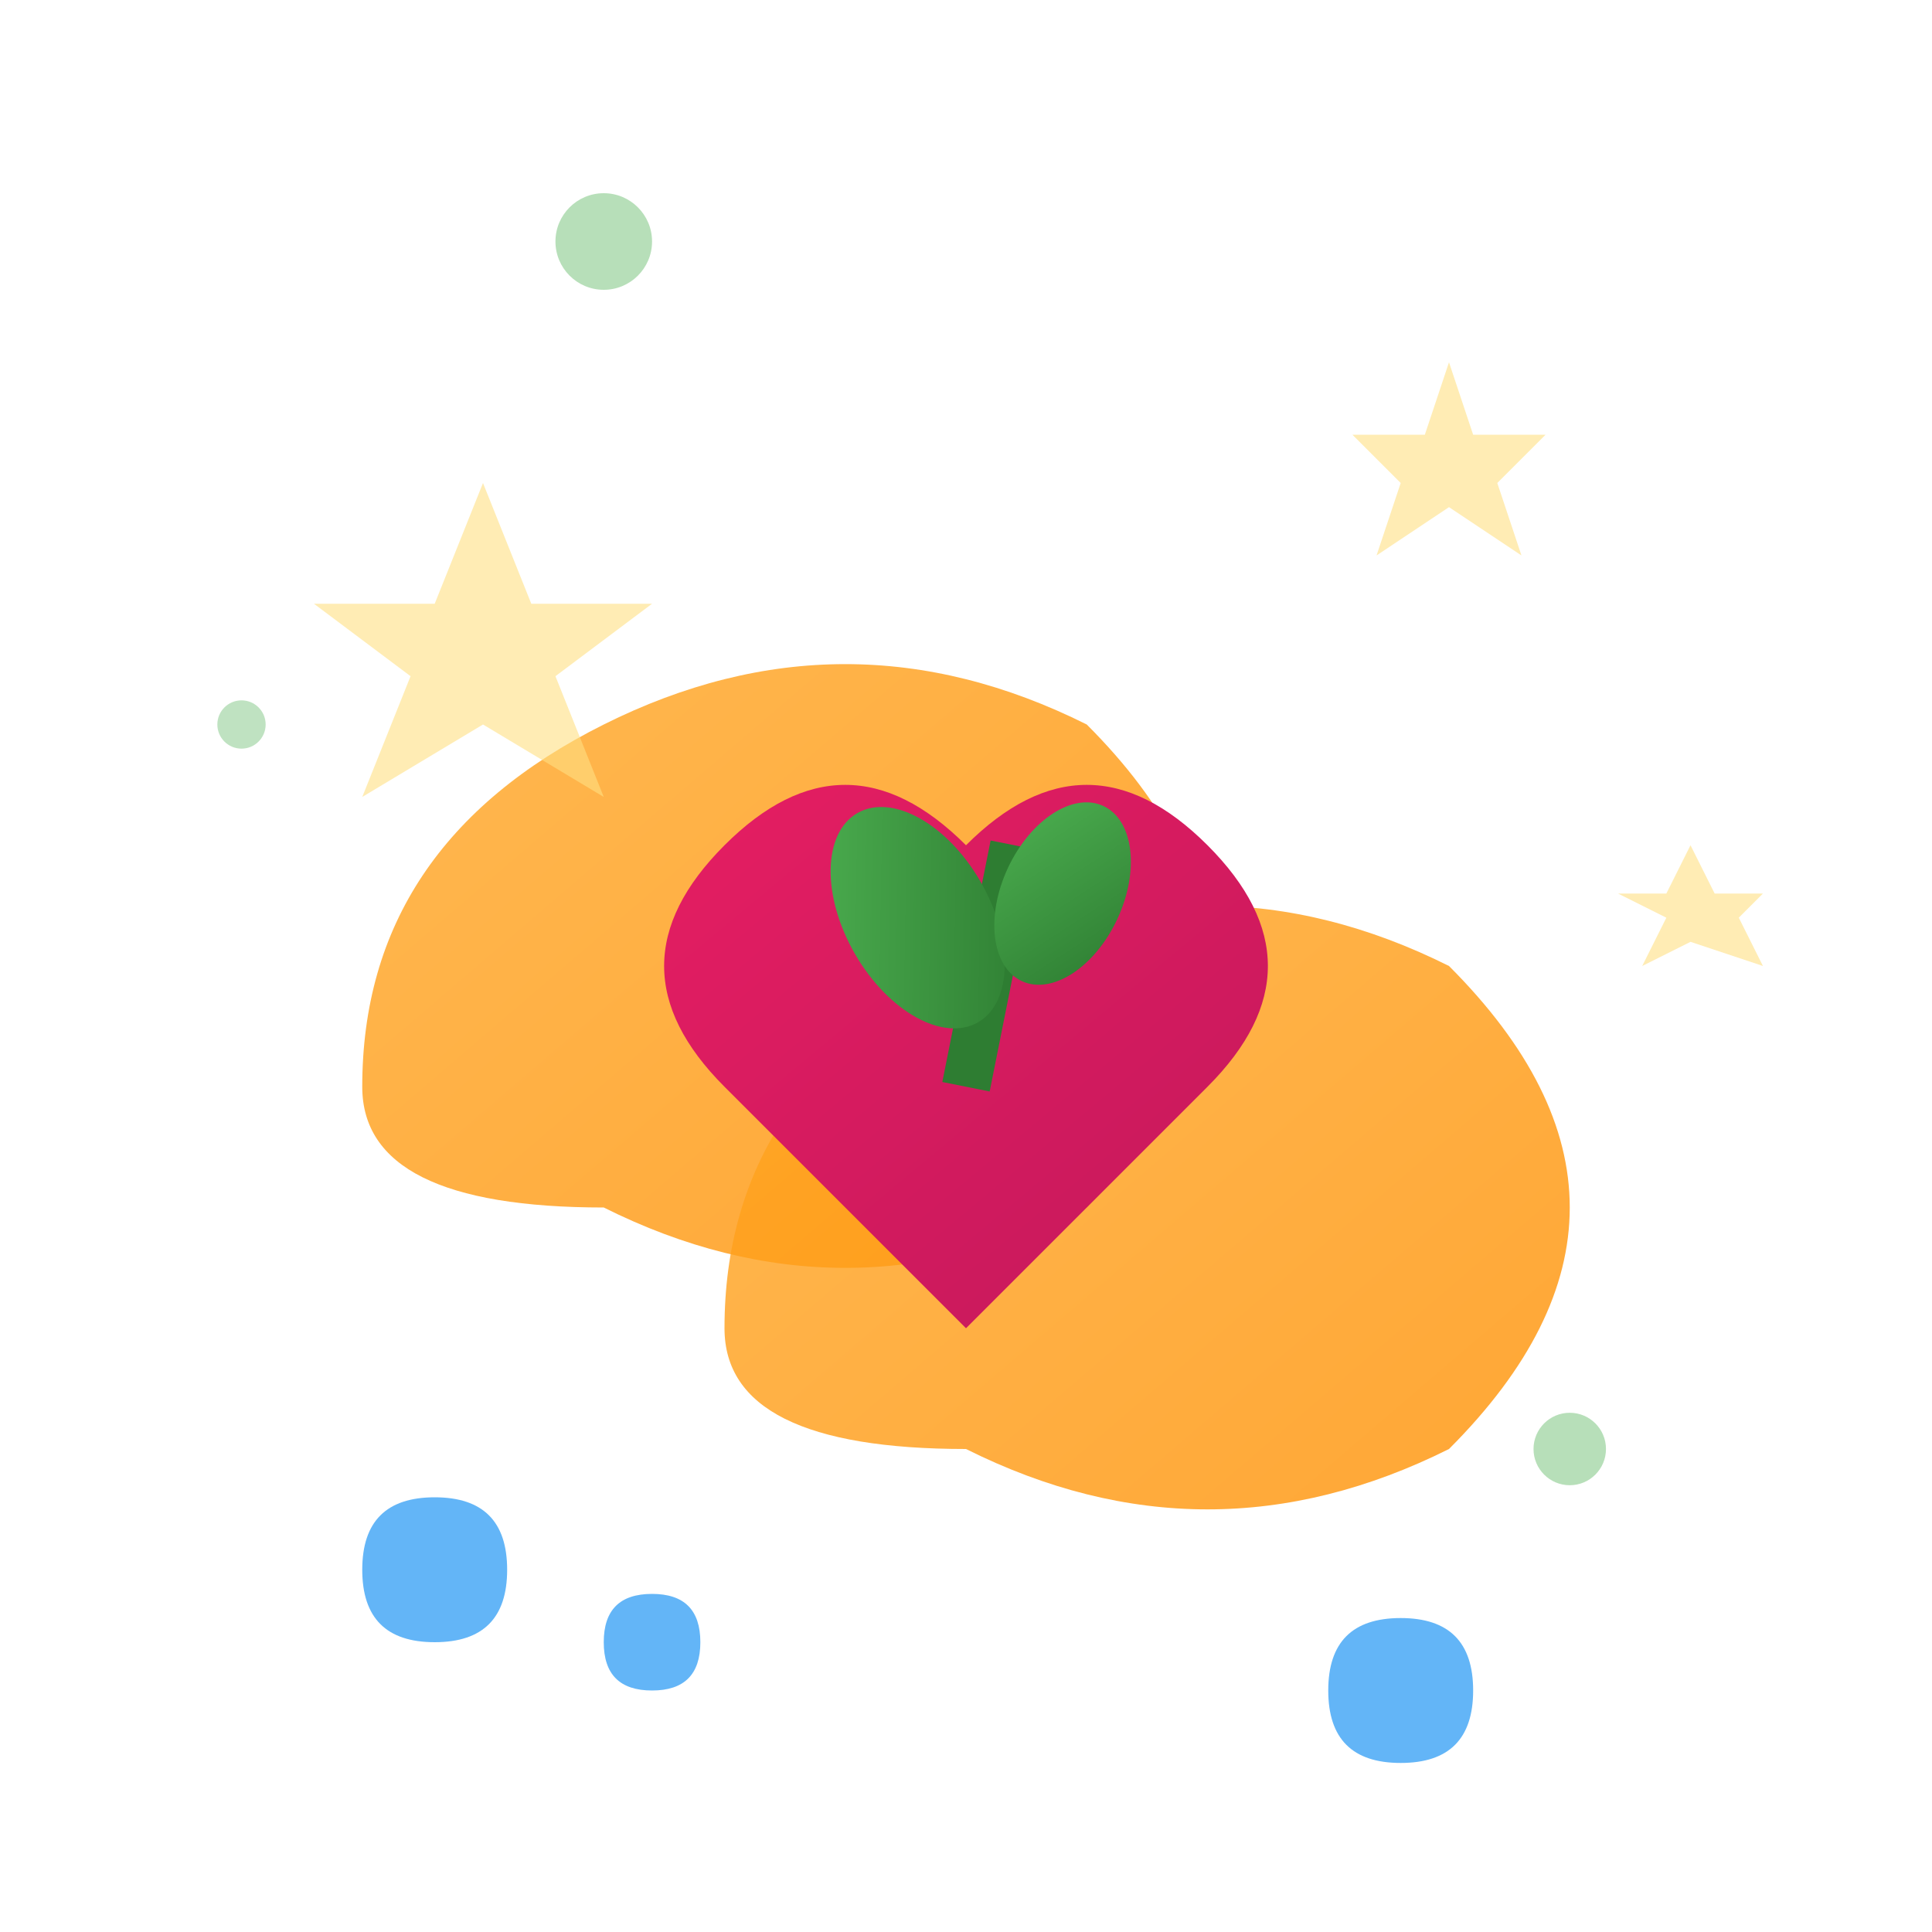 <svg viewBox="0 0 80 80" xmlns="http://www.w3.org/2000/svg">
  <defs>
    <linearGradient id="handGradient" x1="0%" y1="0%" x2="100%" y2="100%">
      <stop offset="0%" style="stop-color:#FFA726;stop-opacity:1" />
      <stop offset="100%" style="stop-color:#FF8F00;stop-opacity:1" />
    </linearGradient>
    <linearGradient id="heartGradient" x1="0%" y1="0%" x2="100%" y2="100%">
      <stop offset="0%" style="stop-color:#E91E63;stop-opacity:1" />
      <stop offset="100%" style="stop-color:#C2185B;stop-opacity:1" />
    </linearGradient>
    <linearGradient id="leafGradient" x1="0%" y1="0%" x2="100%" y2="100%">
      <stop offset="0%" style="stop-color:#4CAF50;stop-opacity:1" />
      <stop offset="100%" style="stop-color:#2E7D32;stop-opacity:1" />
    </linearGradient>
  </defs>
  
  <!-- Caring hands (cupped) -->
  <path d="M15 45 Q15 35 25 30 Q35 25 45 30 Q50 35 50 40 Q50 45 45 50 Q35 55 25 50 Q15 50 15 45 Z" 
        fill="url(#handGradient)" 
        opacity="0.8"/>
  
  <path d="M30 55 Q30 45 40 40 Q50 35 60 40 Q65 45 65 50 Q65 55 60 60 Q50 65 40 60 Q30 60 30 55 Z" 
        fill="url(#handGradient)" 
        opacity="0.8"/>
  
  <!-- Heart symbol in the center -->
  <path d="M40 35 Q35 30 30 35 Q25 40 30 45 L40 55 L50 45 Q55 40 50 35 Q45 30 40 35 Z" 
        fill="url(#heartGradient)"/>
  
  <!-- Small plant growing from hands -->
  <path d="M40 45 Q41 40 42 35" 
        stroke="#2E7D32" 
        stroke-width="2" 
        fill="none"/>
  
  <!-- Small leaves on the plant -->
  <ellipse cx="38" cy="38" rx="3" ry="5" 
           fill="url(#leafGradient)" 
           transform="rotate(-30 38 38)"/>
  
  <ellipse cx="44" cy="37" rx="2.5" ry="4" 
           fill="url(#leafGradient)" 
           transform="rotate(25 44 37)"/>
  
  <!-- Sparkles/care symbols -->
  <g opacity="0.6">
    <!-- Small stars representing care -->
    <path d="M20 20 L22 25 L27 25 L23 28 L25 33 L20 30 L15 33 L17 28 L13 25 L18 25 Z" 
          fill="#FFE082"/>
    
    <path d="M60 15 L61 18 L64 18 L62 20 L63 23 L60 21 L57 23 L58 20 L56 18 L59 18 Z" 
          fill="#FFE082"/>
    
    <path d="M70 35 L71 37 L73 37 L72 38 L73 40 L70 39 L68 40 L69 38 L67 37 L69 37 Z" 
          fill="#FFE082"/>
  </g>
  
  <!-- Water droplets (representing nurturing) -->
  <g opacity="0.7">
    <path d="M15 65 Q15 62 18 62 Q21 62 21 65 Q21 68 18 68 Q15 68 15 65 Z" 
          fill="#2196F3"/>
    
    <path d="M25 68 Q25 66 27 66 Q29 66 29 68 Q29 70 27 70 Q25 70 25 68 Z" 
          fill="#2196F3"/>
    
    <path d="M55 70 Q55 67 58 67 Q61 67 61 70 Q61 73 58 73 Q55 73 55 70 Z" 
          fill="#2196F3"/>
  </g>
  
  <!-- Additional decorative elements -->
  <circle cx="25" cy="10" r="2" fill="#4CAF50" opacity="0.4"/>
  <circle cx="65" cy="60" r="1.5" fill="#4CAF50" opacity="0.4"/>
  <circle cx="10" cy="30" r="1" fill="#81C784" opacity="0.5"/>
</svg>
